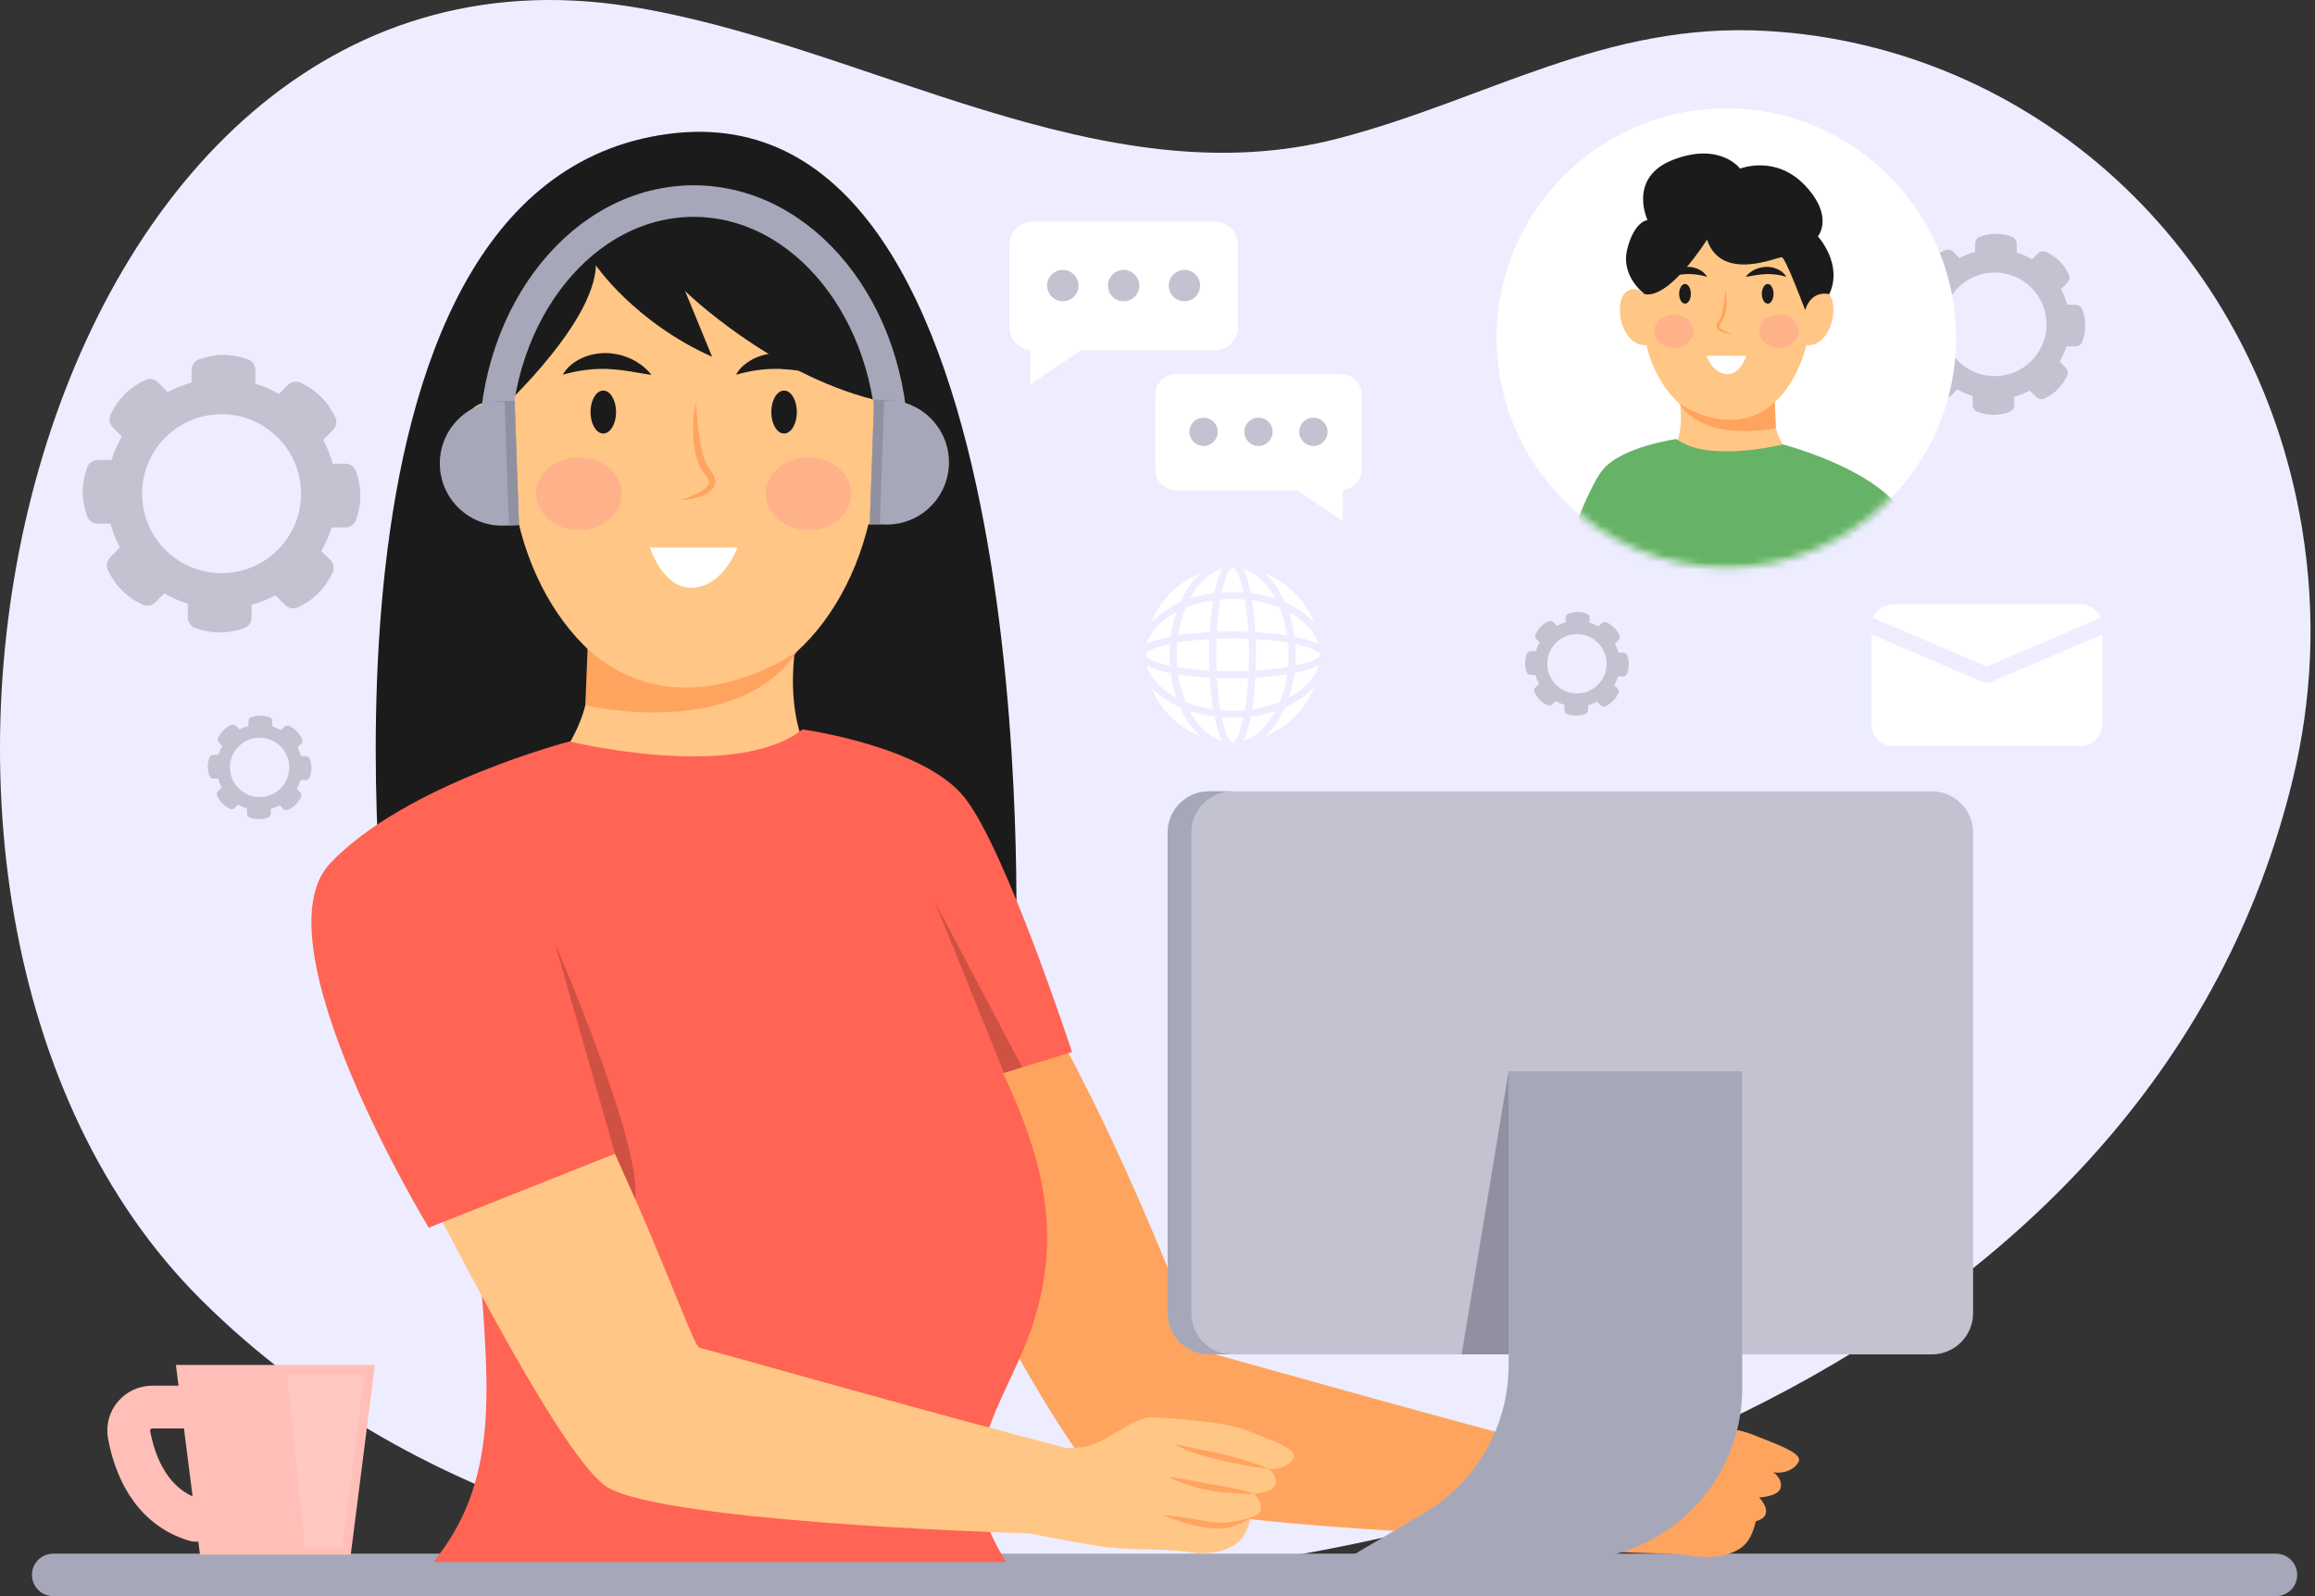 <svg width="319" height="220" viewBox="0 0 319 220" fill="none" xmlns="http://www.w3.org/2000/svg">
<rect x="0" y="0" width="319" height="220" fill="#333333" stroke="none"/>
<path d="M315.916 107.499C297.008 185.382 207.92 216.92 139.787 218.115C101.029 218.796 58.026 209.251 27.79 179.225C-27.619 124.2 3.824 -12.223 86.723 0.882C119.051 5.992 151.638 27.682 184.529 19.053C205.099 13.656 221.164 2.971 243.533 4.27C279.749 6.373 310.763 33.72 317.2 72.714C319.209 84.89 318.582 96.522 315.916 107.499Z" fill="#EDEDFF"/>
<path d="M313.623 220H7.33C5.715 220 4.405 218.69 4.405 217.075C4.405 215.46 5.714 214.15 7.33 214.15H313.623C315.238 214.15 316.548 215.46 316.548 217.075C316.548 218.69 315.239 220 313.623 220Z" fill="#A7A7BA"/>
<path d="M141.708 135.427C155.607 158.195 164.856 186.025 165.937 186.277C167.401 186.619 200.056 195.893 217.3 200.321L215.129 212.002C193.154 211.417 158.165 209.341 152.872 205.247C144.676 198.909 123.345 154.216 117.301 143.42C126.147 141.939 134.14 140.503 141.708 135.427Z" fill="#FFA45E"/>
<path d="M212.015 199.703C212.015 199.703 217.407 200.694 220.22 199.627C223.033 198.559 226.099 195.694 228.604 195.867C231.109 196.039 238.392 196.467 241.508 197.737C244.625 199.006 248.489 200.252 247.835 201.484C247.182 202.715 245.618 203.148 244.362 202.937C244.362 202.937 245.614 203.747 245.377 205.022C245.139 206.298 242.403 206.398 242.403 206.398C242.403 206.398 244.854 208.883 241.936 209.685C241.936 209.685 241.51 212.201 239.96 213.306C238.409 214.41 235.944 214.89 233.334 214.451C230.724 214.013 225.729 214.167 222.603 213.841C219.478 213.515 210.48 211.687 210.48 211.687C210.48 211.687 207.816 200.942 212.015 199.703Z" fill="#FFA45E"/>
<path d="M244.361 202.937C242.109 202.756 239.922 202.311 237.75 201.804C236.664 201.533 235.595 201.264 234.51 200.92C233.437 200.571 232.386 200.145 231.41 199.569L234.685 200.251C235.765 200.448 236.87 200.687 237.953 200.941C240.12 201.478 242.274 202.076 244.361 202.937Z" fill="#FFA45E"/>
<path d="M242.402 206.398C241.373 206.439 240.365 206.395 239.364 206.321C238.369 206.24 237.366 206.157 236.338 205.985C235.331 205.793 234.347 205.543 233.382 205.226C232.417 204.914 231.466 204.556 230.551 204.096C232.582 204.314 234.542 204.76 236.496 205.113C236.988 205.217 237.451 205.269 237.957 205.355C238.456 205.449 238.957 205.528 239.453 205.639C240.447 205.842 241.435 206.077 242.402 206.398Z" fill="#FFA45E"/>
<path d="M241.935 209.685C241.117 210.357 240.102 210.757 239.083 211.034L238.696 211.131L238.274 211.192C237.996 211.217 237.722 211.228 237.454 211.224C236.916 211.211 236.389 211.157 235.868 211.088C234.828 210.932 233.808 210.711 232.807 210.42C231.805 210.133 230.819 209.793 229.867 209.347C231.954 209.535 233.976 209.926 235.993 210.21C236.495 210.293 236.997 210.347 237.493 210.388C237.739 210.412 237.985 210.42 238.222 210.419C238.447 210.411 238.692 210.393 238.948 210.358C239.948 210.216 240.947 210.028 241.935 209.685Z" fill="#FFA45E"/>
<path d="M108.025 132.885C108.025 132.885 129.21 138.374 139.973 131.215C139.973 131.215 144.299 11.405 92.004 18.468C39.711 25.531 53.386 132.885 53.386 132.885H108.025Z" fill="#1B1B1B"/>
<path d="M71.854 109.6C72.763 109.028 74.895 107.519 76.802 104.945C79.379 101.466 82.544 95.785 80.698 88.094C80.698 88.094 99.398 81.183 109.803 87.946C109.803 87.946 106.575 103.109 115.939 108.831C113.662 131.967 108.829 147.604 108.829 147.604L71.442 109.913C71.58 109.809 71.718 109.705 71.854 109.6Z" fill="#FFC685"/>
<path d="M95.587 95.666C109.58 95.666 120.923 80.454 120.923 61.69C120.923 42.925 109.58 27.714 95.587 27.714C81.594 27.714 70.251 42.925 70.251 61.69C70.251 80.454 81.594 95.666 95.587 95.666Z" fill="#FFC685"/>
<path d="M81.371 56.793C81.371 58.428 82.159 59.753 83.131 59.753C84.103 59.753 84.891 58.428 84.891 56.793C84.891 55.158 84.103 53.833 83.131 53.833C82.159 53.833 81.371 55.158 81.371 56.793Z" fill="#1B1B1B"/>
<path d="M109.803 56.793C109.803 58.428 109.015 59.753 108.043 59.753C107.071 59.753 106.283 58.428 106.283 56.793C106.283 55.158 107.071 53.833 108.043 53.833C109.015 53.833 109.803 55.158 109.803 56.793Z" fill="#1B1B1B"/>
<g opacity="0.48">
<path d="M79.766 73.063C83.021 73.063 85.66 70.817 85.66 68.047C85.66 65.276 83.021 63.03 79.766 63.03C76.511 63.03 73.872 65.276 73.872 68.047C73.872 70.817 76.511 73.063 79.766 73.063Z" fill="#FF9C91"/>
<path d="M111.408 73.063C114.663 73.063 117.301 70.817 117.301 68.047C117.301 65.276 114.663 63.03 111.408 63.03C108.152 63.03 105.514 65.276 105.514 68.047C105.514 70.817 108.152 73.063 111.408 73.063Z" fill="#FF9C91"/>
</g>
<path d="M70.89 56.909C69.985 56.513 69.607 55.652 68.412 55.468C59.922 54.155 62.763 73.698 71.871 72.198C71.871 72.198 74.27 58.387 70.89 56.909Z" fill="#FFC685"/>
<path d="M120.115 56.909C121.021 56.513 121.398 55.652 122.593 55.468C131.083 54.155 128.242 73.698 119.134 72.198C119.134 72.198 116.735 58.387 120.115 56.909Z" fill="#FFC685"/>
<path d="M71.401 109.87C71.401 109.87 71.57 109.779 71.855 109.601C71.719 109.705 71.581 109.809 71.443 109.912L71.401 109.87Z" fill="#B85C44"/>
<path d="M57.438 116.721V116.722L57.438 116.721H57.438Z" fill="#26A59A"/>
<path d="M64.034 161.001C65.349 167.85 66.201 174.819 66.647 181.778C67.368 193.032 67.887 204.443 60.669 214.053C60.361 214.463 60.07 214.883 59.767 215.295H138.654C137.729 213.806 136.89 212.269 136.207 210.643C136.05 210.267 135.907 209.895 135.78 209.524C132.446 199.846 139.15 191.954 142.166 183.018C143.687 178.511 144.457 173.914 144.263 169.138C143.709 155.496 135.538 143.441 130.216 131.323C127.951 126.167 125.711 120.999 123.494 115.822C123.228 115.199 121.697 110.162 121.017 110.005C112.615 108.063 110.59 100.539 110.59 100.539C101.345 107.799 78.486 102.194 78.486 102.194C74.865 107.986 68.169 112.007 63.3 114.326C59.935 115.928 57.442 116.72 57.438 116.722C64.465 129.576 64.034 161.001 64.034 161.001Z" fill="#FF6454"/>
<path d="M95.917 55.404C96.014 56.814 96.106 58.203 96.277 59.573C96.459 60.934 96.673 62.303 97.168 63.52C97.271 63.836 97.434 64.109 97.577 64.396C97.762 64.667 97.903 64.865 98.173 65.221C98.397 65.556 98.594 65.995 98.552 66.489C98.522 66.987 98.23 67.39 97.929 67.652C97.314 68.191 96.609 68.424 95.92 68.621C95.222 68.796 94.519 68.909 93.81 68.926C94.477 68.695 95.134 68.457 95.757 68.165C96.372 67.882 96.988 67.542 97.388 67.105C97.794 66.649 97.781 66.237 97.41 65.759C97.243 65.569 96.967 65.202 96.755 64.898C96.575 64.566 96.376 64.235 96.254 63.886C95.714 62.493 95.545 61.05 95.513 59.627C95.483 58.204 95.607 56.785 95.917 55.404Z" fill="#FFA45E"/>
<path d="M89.559 75.469H101.616C101.616 75.469 99.791 80.669 95.587 81.004C91.383 81.339 89.559 75.469 89.559 75.469Z" fill="white"/>
<path d="M101.419 51.649C101.986 50.608 102.967 49.859 104.036 49.361C105.117 48.865 106.326 48.636 107.52 48.663C108.71 48.725 109.884 48.997 110.928 49.514C111.458 49.748 111.932 50.098 112.4 50.422C112.841 50.799 113.261 51.192 113.621 51.649C113.02 51.614 112.49 51.488 111.958 51.399C111.415 51.343 110.916 51.203 110.404 51.149C109.394 50.98 108.418 50.905 107.452 50.845C106.484 50.825 105.524 50.866 104.536 50.998C103.541 51.126 102.537 51.33 101.419 51.649Z" fill="#1B1B1B"/>
<path d="M77.552 51.649C78.118 50.608 79.1 49.859 80.169 49.361C81.249 48.865 82.459 48.636 83.653 48.663C84.843 48.725 86.017 48.997 87.061 49.514C87.591 49.748 88.065 50.098 88.534 50.422C88.974 50.799 89.395 51.192 89.755 51.649C89.153 51.614 88.624 51.488 88.091 51.399C87.548 51.343 87.049 51.203 86.537 51.149C85.528 50.98 84.552 50.905 83.585 50.845C82.618 50.825 81.658 50.866 80.669 50.998C79.674 51.126 78.669 51.33 77.552 51.649Z" fill="#1B1B1B"/>
<path d="M82.122 36.593C82.122 36.593 87.433 44.393 98.128 49.175L94.405 40.116C94.405 40.116 105.988 51.441 120.451 55.089C120.451 55.089 126.486 31.31 96.794 22.629C67.104 13.948 67.652 57.73 67.652 57.73C67.652 57.73 81.795 45.148 82.122 36.593Z" fill="#1B1B1B"/>
<path d="M122.99 61.691C122.99 42.926 110.721 27.715 95.587 27.715C80.453 27.715 68.185 42.926 68.185 61.691" stroke="#A7A7BA" stroke-width="4.352" stroke-miterlimit="10" stroke-linecap="round" stroke-linejoin="round"/>
<path d="M121.892 72.297L119.853 72.225L120.451 55.088L122.49 55.16C127.223 55.325 130.925 59.295 130.759 64.028C130.595 68.76 126.625 72.462 121.892 72.297Z" fill="#A7A7BA"/>
<path d="M121.835 55.235L123.718 55.301C123.317 55.229 122.909 55.174 122.49 55.16L120.451 55.088L119.853 72.225L121.24 72.273L121.835 55.235Z" fill="#9090A1"/>
<path d="M69.479 72.444L71.519 72.372L70.92 55.235L68.881 55.307C64.148 55.472 60.447 59.442 60.612 64.175C60.776 68.907 64.747 72.609 69.479 72.444Z" fill="#A7A7BA"/>
<path d="M69.536 55.382L67.652 55.448C68.054 55.376 68.461 55.321 68.881 55.307L70.92 55.235L71.519 72.372L70.131 72.42L69.536 55.382Z" fill="#9090A1"/>
<path d="M109.803 89.817C109.803 89.817 93.914 101.205 80.972 89.435L80.657 97.223C80.657 97.223 101.59 102.126 109.803 89.817Z" fill="#FFA45E"/>
<path d="M72.123 134.896C86.022 157.664 95.271 185.494 96.352 185.746C97.816 186.088 130.471 195.362 147.715 199.79L145.544 211.471C123.569 210.885 88.58 208.81 83.287 204.716C75.091 198.378 53.76 153.684 47.716 142.889C56.561 141.409 64.554 139.972 72.123 134.896Z" fill="#FFC685"/>
<path d="M142.429 199.173C142.429 199.173 147.821 200.164 150.634 199.096C153.447 198.028 156.512 195.164 159.017 195.337C161.523 195.509 168.805 195.937 171.921 197.207C175.038 198.475 178.902 199.722 178.248 200.954C177.595 202.185 176.032 202.618 174.775 202.407C174.775 202.407 176.027 203.216 175.79 204.491C175.552 205.767 172.816 205.868 172.816 205.868C172.816 205.868 175.267 208.353 172.35 209.155C172.35 209.155 171.924 211.67 170.373 212.775C168.822 213.879 166.357 214.36 163.747 213.921C161.137 213.482 156.142 213.637 153.017 213.311C149.891 212.984 140.893 211.157 140.893 211.157C140.893 211.157 138.23 200.412 142.429 199.173Z" fill="#FFC685"/>
<path d="M174.776 202.407C172.524 202.225 170.337 201.78 168.165 201.274C167.079 201.003 166.01 200.733 164.925 200.39C163.851 200.041 162.801 199.614 161.825 199.039L165.1 199.721C166.18 199.918 167.285 200.157 168.367 200.411C170.535 200.947 172.688 201.545 174.776 202.407Z" fill="#FFA45E"/>
<path d="M172.816 205.867C171.787 205.908 170.78 205.864 169.778 205.79C168.783 205.709 167.78 205.626 166.752 205.454C165.745 205.262 164.761 205.012 163.796 204.695C162.831 204.384 161.88 204.025 160.965 203.565C162.997 203.783 164.957 204.23 166.91 204.582C167.402 204.686 167.865 204.738 168.371 204.823C168.87 204.917 169.371 204.996 169.867 205.107C170.861 205.312 171.85 205.547 172.816 205.867Z" fill="#FFA45E"/>
<path d="M172.35 209.156C171.531 209.827 170.516 210.228 169.497 210.504L169.11 210.602L168.688 210.662C168.41 210.688 168.136 210.698 167.868 210.695C167.33 210.681 166.803 210.627 166.283 210.559C165.242 210.402 164.222 210.181 163.221 209.89C162.219 209.603 161.233 209.264 160.281 208.818C162.368 209.006 164.39 209.397 166.407 209.681C166.909 209.765 167.411 209.819 167.907 209.859C168.153 209.883 168.399 209.892 168.636 209.89C168.861 209.882 169.106 209.864 169.362 209.829C170.363 209.686 171.362 209.499 172.35 209.156Z" fill="#FFA45E"/>
<path d="M78.485 102.193C78.485 102.193 55.889 108.064 45.52 118.965C35.15 129.867 59.079 169.217 59.079 169.217L87.529 157.916L78.485 102.193Z" fill="#FF6454"/>
<path d="M84.746 159.022L76.511 130.132C76.511 130.132 88.459 157.552 87.528 165.246L84.746 159.022Z" fill="#CF5144"/>
<path d="M110.59 100.538C110.59 100.538 127.233 102.808 132.905 109.912C138.577 117.016 147.716 145.01 147.716 145.01L129.153 150.694C129.153 150.694 105.645 108.52 110.59 100.538Z" fill="#FF6454"/>
<path d="M138.348 147.878L140.846 147.114L128.811 124.283L138.348 147.878Z" fill="#CF5144"/>
<path d="M266.195 186.681H166.59C163.447 186.681 160.898 184.133 160.898 180.989V114.766C160.898 111.622 163.447 109.074 166.59 109.074H266.195C269.339 109.074 271.887 111.622 271.887 114.766V180.989C271.887 184.133 269.339 186.681 266.195 186.681Z" fill="#C2C2D1"/>
<path d="M164.159 180.989V114.766C164.159 111.622 166.707 109.074 169.851 109.074H166.59C163.447 109.074 160.898 111.622 160.898 114.766V180.989C160.898 184.133 163.447 186.681 166.59 186.681H169.851C166.707 186.681 164.159 184.133 164.159 180.989Z" fill="#A7A7BA"/>
<path d="M207.884 147.65V188.176C207.884 196.536 203.469 204.274 196.273 208.528L185.316 215.006H216.428C229.485 215.006 240.07 204.42 240.07 191.363V147.649H207.884V147.65Z" fill="#A7A7BA"/>
<path d="M207.884 147.65L201.409 186.681H207.884V147.65Z" fill="#9090A1"/>
<path d="M48.334 214.28H27.558L24.237 188.135H51.655L48.334 214.28Z" fill="#FFBFB8"/>
<path d="M26.975 193.943H20.985C18.972 193.943 17.42 195.76 17.785 197.74C18.522 201.746 20.677 207.728 26.975 209.553" stroke="#FFBFB8" stroke-width="5.896" stroke-miterlimit="10" stroke-linecap="round" stroke-linejoin="round"/>
<path opacity="0.3" d="M39.56 189.512H50.194L47.181 213.264H42.041L39.56 189.512Z" fill="#FFDDD9"/>
<path d="M167.366 30.535H142.302C140.524 30.535 139.082 31.977 139.082 33.755V45.075C139.082 46.734 140.342 48.085 141.956 48.259V53L148.946 48.295H167.366C169.144 48.295 170.586 46.853 170.586 45.075V33.755C170.585 31.976 169.144 30.535 167.366 30.535Z" fill="white"/>
<path d="M148.613 39.363C148.613 40.555 147.646 41.522 146.454 41.522C145.261 41.522 144.294 40.555 144.294 39.363C144.294 38.17 145.261 37.203 146.454 37.203C147.646 37.203 148.613 38.17 148.613 39.363Z" fill="#C2C2D1"/>
<path d="M156.993 39.363C156.993 40.555 156.026 41.522 154.833 41.522C153.641 41.522 152.674 40.555 152.674 39.363C152.674 38.17 153.641 37.203 154.833 37.203C156.027 37.203 156.993 38.17 156.993 39.363Z" fill="#C2C2D1"/>
<path d="M165.374 39.363C165.374 40.555 164.407 41.522 163.214 41.522C162.022 41.522 161.055 40.555 161.055 39.363C161.055 38.17 162.022 37.203 163.214 37.203C164.407 37.203 165.374 38.17 165.374 39.363Z" fill="#C2C2D1"/>
<path d="M162.098 51.548H184.729C186.335 51.548 187.636 52.85 187.636 54.455V64.676C187.636 66.174 186.498 67.393 185.041 67.551V71.831L178.73 67.582H162.098C160.493 67.582 159.191 66.281 159.191 64.675V54.455C159.191 52.85 160.493 51.548 162.098 51.548Z" fill="white"/>
<path d="M180.981 61.469C182.058 61.469 182.931 60.596 182.931 59.519C182.931 58.442 182.058 57.569 180.981 57.569C179.904 57.569 179.031 58.442 179.031 59.519C179.031 60.596 179.904 61.469 180.981 61.469Z" fill="#C2C2D1"/>
<path d="M171.464 59.519C171.464 60.596 172.337 61.469 173.414 61.469C174.49 61.469 175.363 60.596 175.363 59.519C175.363 58.443 174.49 57.569 173.414 57.569C172.337 57.569 171.464 58.443 171.464 59.519Z" fill="#C2C2D1"/>
<path d="M163.897 59.519C163.897 60.596 164.771 61.469 165.847 61.469C166.924 61.469 167.797 60.596 167.797 59.519C167.797 58.443 166.924 57.569 165.847 57.569C164.771 57.569 163.897 58.443 163.897 59.519Z" fill="#C2C2D1"/>
<path d="M286.731 102.82H260.83C259.2 102.82 257.878 101.498 257.878 99.868V86.253C257.878 84.623 259.2 83.301 260.83 83.301H286.731C288.362 83.301 289.684 84.623 289.684 86.253V99.868C289.684 101.498 288.362 102.82 286.731 102.82Z" fill="white"/>
<path d="M257.878 86.253L273.781 93.06L289.684 86.253" stroke="#EDEDFF" stroke-width="2.177" stroke-miterlimit="10" stroke-linecap="round" stroke-linejoin="round"/>
<path d="M286.938 42.667C286.794 42.268 286.409 42.005 285.985 42.005H284.845C284.642 41.252 284.356 40.533 283.998 39.859L284.873 38.984C285.173 38.684 285.259 38.225 285.079 37.841C284.416 36.426 283.377 35.388 281.962 34.724C281.578 34.544 281.119 34.63 280.819 34.931L280.012 35.738C279.349 35.356 278.641 35.044 277.897 34.816V33.58C277.897 33.155 277.633 32.77 277.235 32.626C275.765 32.094 274.297 32.094 272.827 32.626C272.428 32.77 272.165 33.156 272.165 33.58V34.72C271.412 34.923 270.694 35.208 270.019 35.567L269.144 34.692C268.843 34.391 268.385 34.305 268.001 34.485C266.586 35.149 265.547 36.187 264.884 37.602C264.704 37.987 264.791 38.445 265.09 38.745L265.898 39.553C265.516 40.215 265.204 40.923 264.976 41.668H263.739C263.315 41.668 262.93 41.931 262.786 42.33C262.254 43.799 262.254 45.268 262.786 46.737C262.93 47.136 263.316 47.399 263.739 47.399H264.88C265.082 48.152 265.368 48.871 265.727 49.545L264.851 50.421C264.551 50.721 264.465 51.179 264.645 51.564C265.308 52.979 266.347 54.017 267.762 54.681C268.146 54.861 268.605 54.774 268.905 54.474L269.712 53.667C270.375 54.048 271.083 54.361 271.828 54.589V55.825C271.828 56.249 272.092 56.635 272.49 56.779C273.96 57.311 275.428 57.311 276.898 56.779C277.297 56.635 277.56 56.249 277.56 55.825V54.685C278.313 54.482 279.031 54.197 279.706 53.838L280.581 54.713C280.881 55.013 281.34 55.1 281.724 54.919C283.139 54.257 284.178 53.218 284.841 51.803C285.021 51.418 284.935 50.96 284.635 50.66L283.827 49.852C284.209 49.189 284.521 48.482 284.749 47.737H285.985C286.409 47.737 286.795 47.474 286.939 47.075C287.47 45.606 287.47 44.136 286.938 42.667ZM274.862 51.844C270.918 51.844 267.72 48.647 267.72 44.702C267.72 40.758 270.918 37.561 274.862 37.561C278.806 37.561 282.004 40.758 282.004 44.702C282.004 48.647 278.807 51.844 274.862 51.844Z" fill="#C2C2D1"/>
<path d="M49.049 64.926C48.828 64.314 48.237 63.911 47.586 63.911H45.838C45.526 62.756 45.089 61.654 44.539 60.619L45.882 59.277C46.342 58.817 46.474 58.113 46.198 57.524C45.182 55.355 43.589 53.762 41.419 52.745C40.83 52.469 40.127 52.602 39.667 53.062L38.429 54.3C37.412 53.715 36.327 53.237 35.185 52.886V50.991C35.185 50.34 34.781 49.75 34.169 49.528C31.917 48.713 29.664 48.713 27.411 49.528C26.799 49.749 26.396 50.34 26.396 50.991V52.739C25.241 53.051 24.139 53.488 23.104 54.038L21.762 52.696C21.302 52.236 20.599 52.103 20.01 52.379C17.841 53.396 16.247 54.989 15.231 57.158C14.955 57.748 15.088 58.45 15.547 58.91L16.786 60.149C16.201 61.165 15.723 62.25 15.372 63.393H13.477C12.826 63.393 12.236 63.796 12.014 64.408C11.198 66.661 11.198 68.914 12.014 71.166C12.235 71.778 12.826 72.182 13.477 72.182H15.225C15.537 73.336 15.974 74.439 16.524 75.473L15.181 76.815C14.722 77.275 14.589 77.979 14.865 78.567C15.882 80.737 17.475 82.33 19.644 83.346C20.233 83.623 20.936 83.49 21.396 83.03L22.634 81.791C23.651 82.376 24.736 82.855 25.879 83.205V85.1C25.879 85.751 26.282 86.342 26.894 86.564C29.147 87.379 31.399 87.379 33.652 86.564C34.264 86.343 34.667 85.751 34.667 85.1V83.352C35.822 83.04 36.925 82.603 37.959 82.054L39.301 83.396C39.761 83.856 40.465 83.989 41.054 83.712C43.223 82.696 44.816 81.103 45.833 78.933C46.109 78.344 45.976 77.641 45.516 77.181L44.278 75.943C44.863 74.926 45.341 73.841 45.692 72.699H47.587C48.238 72.699 48.828 72.295 49.05 71.684C49.865 69.431 49.865 67.179 49.049 64.926ZM30.531 78.998C24.483 78.998 19.58 74.095 19.58 68.047C19.58 61.999 24.483 57.095 30.531 57.095C36.579 57.095 41.483 61.999 41.483 68.047C41.483 74.095 36.579 78.998 30.531 78.998Z" fill="#C2C2D1"/>
<path d="M224.215 90.323C224.132 90.095 223.912 89.944 223.669 89.944H223.016C222.899 89.513 222.736 89.101 222.531 88.715L223.032 88.214C223.204 88.043 223.253 87.78 223.15 87.56C222.771 86.75 222.176 86.155 221.366 85.776C221.146 85.673 220.883 85.722 220.711 85.894L220.249 86.356C219.87 86.137 219.464 85.959 219.038 85.828V85.12C219.038 84.877 218.888 84.657 218.659 84.574C217.818 84.27 216.977 84.27 216.136 84.574C215.907 84.657 215.757 84.877 215.757 85.12V85.773C215.326 85.889 214.914 86.053 214.528 86.257L214.027 85.757C213.855 85.585 213.592 85.535 213.373 85.639C212.562 86.018 211.968 86.613 211.588 87.423C211.485 87.643 211.535 87.906 211.706 88.077L212.168 88.539C211.95 88.919 211.771 89.324 211.641 89.75H210.933C210.69 89.75 210.469 89.901 210.387 90.13C210.082 90.971 210.082 91.812 210.387 92.653C210.469 92.881 210.69 93.032 210.933 93.032H211.585C211.701 93.463 211.865 93.875 212.07 94.261L211.569 94.762C211.398 94.933 211.348 95.196 211.451 95.416C211.831 96.225 212.425 96.82 213.236 97.2C213.455 97.304 213.718 97.254 213.89 97.082L214.352 96.62C214.731 96.839 215.137 97.017 215.563 97.148V97.856C215.563 98.099 215.713 98.319 215.942 98.402C216.783 98.707 217.624 98.707 218.466 98.402C218.694 98.319 218.845 98.099 218.845 97.856V97.203C219.276 97.087 219.688 96.924 220.073 96.719L220.574 97.219C220.746 97.391 221.009 97.441 221.228 97.338C222.038 96.958 222.633 96.363 223.013 95.553C223.116 95.333 223.067 95.07 222.895 94.899L222.433 94.437C222.651 94.057 222.83 93.652 222.961 93.226H223.669C223.912 93.226 224.132 93.076 224.215 92.847C224.519 92.005 224.519 91.164 224.215 90.323ZM217.301 95.577C215.043 95.577 213.212 93.747 213.212 91.488C213.212 89.23 215.043 87.399 217.301 87.399C219.559 87.399 221.39 89.23 221.39 91.488C221.39 93.747 219.559 95.577 217.301 95.577Z" fill="#C2C2D1"/>
<path d="M42.685 104.607C42.603 104.379 42.382 104.227 42.139 104.227H41.486C41.371 103.797 41.207 103.385 41.002 102.999L41.503 102.498C41.674 102.326 41.724 102.064 41.621 101.844C41.241 101.034 40.647 100.439 39.836 100.059C39.617 99.956 39.354 100.006 39.182 100.177L38.72 100.639C38.341 100.421 37.935 100.242 37.509 100.112V99.404C37.509 99.161 37.359 98.94 37.13 98.858C36.288 98.553 35.448 98.553 34.606 98.858C34.378 98.94 34.228 99.161 34.228 99.404V100.057C33.797 100.173 33.385 100.336 32.998 100.541L32.498 100.04C32.326 99.869 32.063 99.819 31.843 99.922C31.034 100.302 30.439 100.897 30.059 101.707C29.956 101.927 30.005 102.189 30.177 102.361L30.639 102.823C30.421 103.202 30.242 103.608 30.111 104.034H29.403C29.16 104.034 28.94 104.184 28.857 104.413C28.553 105.255 28.553 106.095 28.857 106.937C28.94 107.165 29.16 107.315 29.403 107.315H30.056C30.172 107.746 30.336 108.158 30.541 108.545L30.04 109.045C29.868 109.217 29.819 109.48 29.922 109.7C30.301 110.51 30.896 111.104 31.706 111.484C31.926 111.587 32.189 111.538 32.361 111.366L32.823 110.904C33.202 111.122 33.607 111.301 34.033 111.432V112.14C34.033 112.383 34.184 112.603 34.413 112.686C35.254 112.99 36.095 112.99 36.936 112.686C37.164 112.603 37.316 112.383 37.316 112.14V111.487C37.746 111.37 38.158 111.207 38.544 111.002L39.045 111.503C39.217 111.675 39.479 111.724 39.699 111.621C40.509 111.242 41.104 110.647 41.484 109.837C41.587 109.617 41.537 109.354 41.366 109.183L40.904 108.72C41.122 108.341 41.301 107.936 41.431 107.51H42.139C42.382 107.51 42.603 107.359 42.685 107.13C42.99 106.289 42.99 105.448 42.685 104.607ZM35.772 109.861C33.514 109.861 31.683 108.03 31.683 105.772C31.683 103.514 33.514 101.683 35.772 101.683C38.03 101.683 39.861 103.513 39.861 105.772C39.861 108.03 38.03 109.861 35.772 109.861Z" fill="#C2C2D1"/>
<path d="M237.886 78.243C255.368 78.243 269.54 64.071 269.54 46.589C269.54 29.107 255.368 14.935 237.886 14.935C220.404 14.935 206.232 29.107 206.232 46.589C206.232 64.071 220.404 78.243 237.886 78.243Z" fill="white"/>
<mask id="mask0_2396_1082" style="mask-type:luminance" maskUnits="userSpaceOnUse" x="206" y="14" width="64" height="65">
<path d="M237.886 78.243C255.368 78.243 269.54 64.071 269.54 46.589C269.54 29.107 255.368 14.935 237.886 14.935C220.404 14.935 206.232 29.107 206.232 46.589C206.232 64.071 220.404 78.243 237.886 78.243Z" fill="white"/>
</mask>
<g mask="url(#mask0_2396_1082)">
<path d="M234.171 79.679L248.931 64.798C248.868 64.751 248.805 64.703 248.742 64.655C248.326 64.393 247.351 63.703 246.479 62.525C245.3 60.934 243.852 58.335 244.697 54.817C244.697 54.817 236.142 51.655 231.383 54.749C231.383 54.749 232.859 61.685 228.576 64.303C229.261 71.268 230.453 76.746 231.188 79.679H234.171Z" fill="#FFC685"/>
<path d="M237.886 58.282C244.287 58.282 249.476 51.323 249.476 42.739C249.476 34.155 244.287 27.196 237.886 27.196C231.485 27.196 226.296 34.155 226.296 42.739C226.296 51.323 231.485 58.282 237.886 58.282Z" fill="#FFC685"/>
<path d="M244.389 40.498C244.389 41.246 244.029 41.853 243.584 41.853C243.139 41.853 242.778 41.246 242.778 40.498C242.778 39.75 243.139 39.144 243.584 39.144C244.028 39.144 244.389 39.75 244.389 40.498Z" fill="#1B1B1B"/>
<path d="M232.188 41.853C232.633 41.853 232.994 41.246 232.994 40.498C232.994 39.75 232.633 39.144 232.188 39.144C231.743 39.144 231.383 39.75 231.383 40.498C231.383 41.246 231.743 41.853 232.188 41.853Z" fill="#1B1B1B"/>
<g opacity="0.48">
<path d="M247.82 45.646C247.82 46.913 246.612 47.941 245.123 47.941C243.634 47.941 242.427 46.914 242.427 45.646C242.427 44.379 243.634 43.352 245.123 43.352C246.612 43.352 247.82 44.379 247.82 45.646Z" fill="#FF9C91"/>
<path d="M227.952 45.646C227.952 46.913 229.159 47.941 230.649 47.941C232.138 47.941 233.345 46.914 233.345 45.646C233.345 44.379 232.138 43.352 230.649 43.352C229.159 43.352 227.952 44.379 227.952 45.646Z" fill="#FF9C91"/>
</g>
<path d="M249.184 40.551C249.598 40.369 249.771 39.976 250.318 39.892C254.202 39.291 252.902 48.231 248.735 47.545C248.735 47.545 247.638 41.227 249.184 40.551Z" fill="#FFC685"/>
<path d="M226.666 40.551C226.252 40.369 226.079 39.976 225.532 39.892C221.648 39.291 222.948 48.231 227.114 47.545C227.114 47.545 228.211 41.227 226.666 40.551Z" fill="#FFC685"/>
<path d="M248.95 64.778C248.95 64.778 248.872 64.737 248.742 64.655C248.804 64.703 248.867 64.75 248.931 64.797L248.95 64.778Z" fill="#B85C44"/>
<path d="M252.673 79.678C253.044 75.481 253.801 70.725 255.338 67.912C255.336 67.912 254.196 67.549 252.656 66.817C250.429 65.755 247.366 63.916 245.709 61.267C245.709 61.267 235.252 63.83 231.023 60.509C231.023 60.509 230.097 63.951 226.253 64.84C225.941 64.912 225.241 67.216 225.12 67.501C224.105 69.87 223.081 72.234 222.044 74.592C221.302 76.284 220.438 77.971 219.589 79.679H252.673V79.678Z" fill="#66B367"/>
<path d="M237.734 39.863C237.87 40.495 237.936 41.143 237.919 41.794C237.904 42.444 237.827 43.104 237.581 43.74C237.525 43.9 237.434 44.051 237.352 44.204C237.257 44.343 237.125 44.511 237.06 44.599C236.897 44.814 236.869 45.009 237.064 45.214C237.46 45.607 238.102 45.842 238.698 46.048C238.058 45.998 237.392 45.923 236.815 45.463C236.675 45.346 236.547 45.156 236.533 44.934C236.527 44.821 236.535 44.713 236.577 44.62C236.605 44.516 236.652 44.432 236.708 44.359L236.975 43.974C237.041 43.843 237.115 43.718 237.163 43.574C237.389 43.017 237.486 42.391 237.57 41.769C237.644 41.143 237.696 40.507 237.734 39.863Z" fill="#FFA45E"/>
<path d="M240.644 49.041H235.129C235.129 49.041 235.963 51.42 237.887 51.574C239.81 51.727 240.644 49.041 240.644 49.041Z" fill="white"/>
<path d="M235.218 38.145C234.207 37.856 233.347 37.755 232.458 37.777C232.016 37.806 231.568 37.835 231.106 37.913C230.874 37.942 230.643 37.999 230.396 38.03C230.153 38.071 229.91 38.129 229.635 38.144C229.965 37.727 230.388 37.397 230.868 37.17C231.345 36.935 231.881 36.805 232.427 36.779C232.973 36.765 233.526 36.874 234.02 37.101C234.51 37.325 234.959 37.669 235.218 38.145Z" fill="#1B1B1B"/>
<path d="M246.136 38.145C245.125 37.856 244.265 37.755 243.376 37.777C242.934 37.806 242.487 37.835 242.025 37.913C241.792 37.942 241.56 37.999 241.315 38.03C241.071 38.071 240.829 38.129 240.554 38.144C240.884 37.727 241.307 37.397 241.787 37.17C242.264 36.935 242.8 36.805 243.346 36.779C243.892 36.765 244.445 36.874 244.939 37.101C245.428 37.325 245.877 37.669 246.136 38.145Z" fill="#1B1B1B"/>
<path d="M231.383 55.605C231.383 55.605 238.651 60.815 244.572 55.431L244.716 58.993C244.716 58.993 235.14 61.236 231.383 55.605Z" fill="#FFA45E"/>
<path d="M260.484 79.679C262.022 75.335 262.762 71.013 260.79 68.94C256.046 63.953 245.709 61.267 245.709 61.267L242.722 79.679H260.484Z" fill="#66B367"/>
<path d="M224.541 79.678C227.536 73.87 232.651 63.138 231.023 60.509C231.023 60.509 223.409 61.548 220.815 64.797C218.7 67.446 215.533 76.44 214.433 79.678H224.541Z" fill="#66B367"/>
<path d="M226.666 40.551C226.666 40.551 223.254 38.15 224.242 34.288C225.23 30.427 227.026 30.337 227.026 30.337C227.026 30.337 224.213 24.41 230.649 21.985C237.084 19.56 239.779 23.242 239.779 23.242C239.779 23.242 244.685 21.267 248.743 25.577C252.801 29.888 250.499 32.582 250.499 32.582C250.499 32.582 254.025 36.397 252.066 40.551C252.066 40.551 249.666 39.831 248.743 42.738C248.743 42.738 246.066 35.545 245.527 35.456C244.988 35.366 237.214 38.958 235.219 33.031C235.219 33.031 230.167 41.156 226.666 40.551Z" fill="#1B1B1B"/>
</g>
<path d="M182.328 91.789C183.172 84.903 178.275 78.637 171.39 77.793C164.504 76.949 158.238 81.846 157.394 88.732C156.55 95.618 161.447 101.884 168.332 102.728C175.218 103.572 181.484 98.675 182.328 91.789Z" fill="white" stroke="#EDEDFF" stroke-width="0.972" stroke-miterlimit="10" stroke-linecap="round" stroke-linejoin="round"/>
<path d="M169.85 102.82C174.372 102.82 178.037 97.197 178.037 90.259C178.037 83.322 174.372 77.699 169.85 77.699C165.329 77.699 161.663 83.322 161.663 90.259C161.663 97.197 165.329 102.82 169.85 102.82Z" stroke="#EDEDFF" stroke-width="0.972" stroke-miterlimit="10" stroke-linecap="round" stroke-linejoin="round"/>
<path d="M172.59 90.259C172.59 97.196 171.363 102.82 169.85 102.82C168.336 102.82 167.109 97.197 167.109 90.259C167.109 83.323 168.336 77.699 169.85 77.699C171.363 77.699 172.59 83.323 172.59 90.259Z" stroke="#EDEDFF" stroke-width="0.972" stroke-miterlimit="10" stroke-linecap="round" stroke-linejoin="round"/>
<path d="M169.85 98.447C176.787 98.447 182.41 94.781 182.41 90.26C182.41 85.738 176.787 82.073 169.85 82.073C162.913 82.073 157.29 85.738 157.29 90.26C157.29 94.781 162.913 98.447 169.85 98.447Z" stroke="#EDEDFF" stroke-width="0.972" stroke-miterlimit="10" stroke-linecap="round" stroke-linejoin="round"/>
<path d="M169.85 93C176.787 93 182.41 91.773 182.41 90.26C182.41 88.746 176.787 87.519 169.85 87.519C162.913 87.519 157.29 88.746 157.29 90.26C157.29 91.773 162.913 93 169.85 93Z" stroke="#EDEDFF" stroke-width="0.972" stroke-miterlimit="10" stroke-linecap="round" stroke-linejoin="round"/>
</svg>
